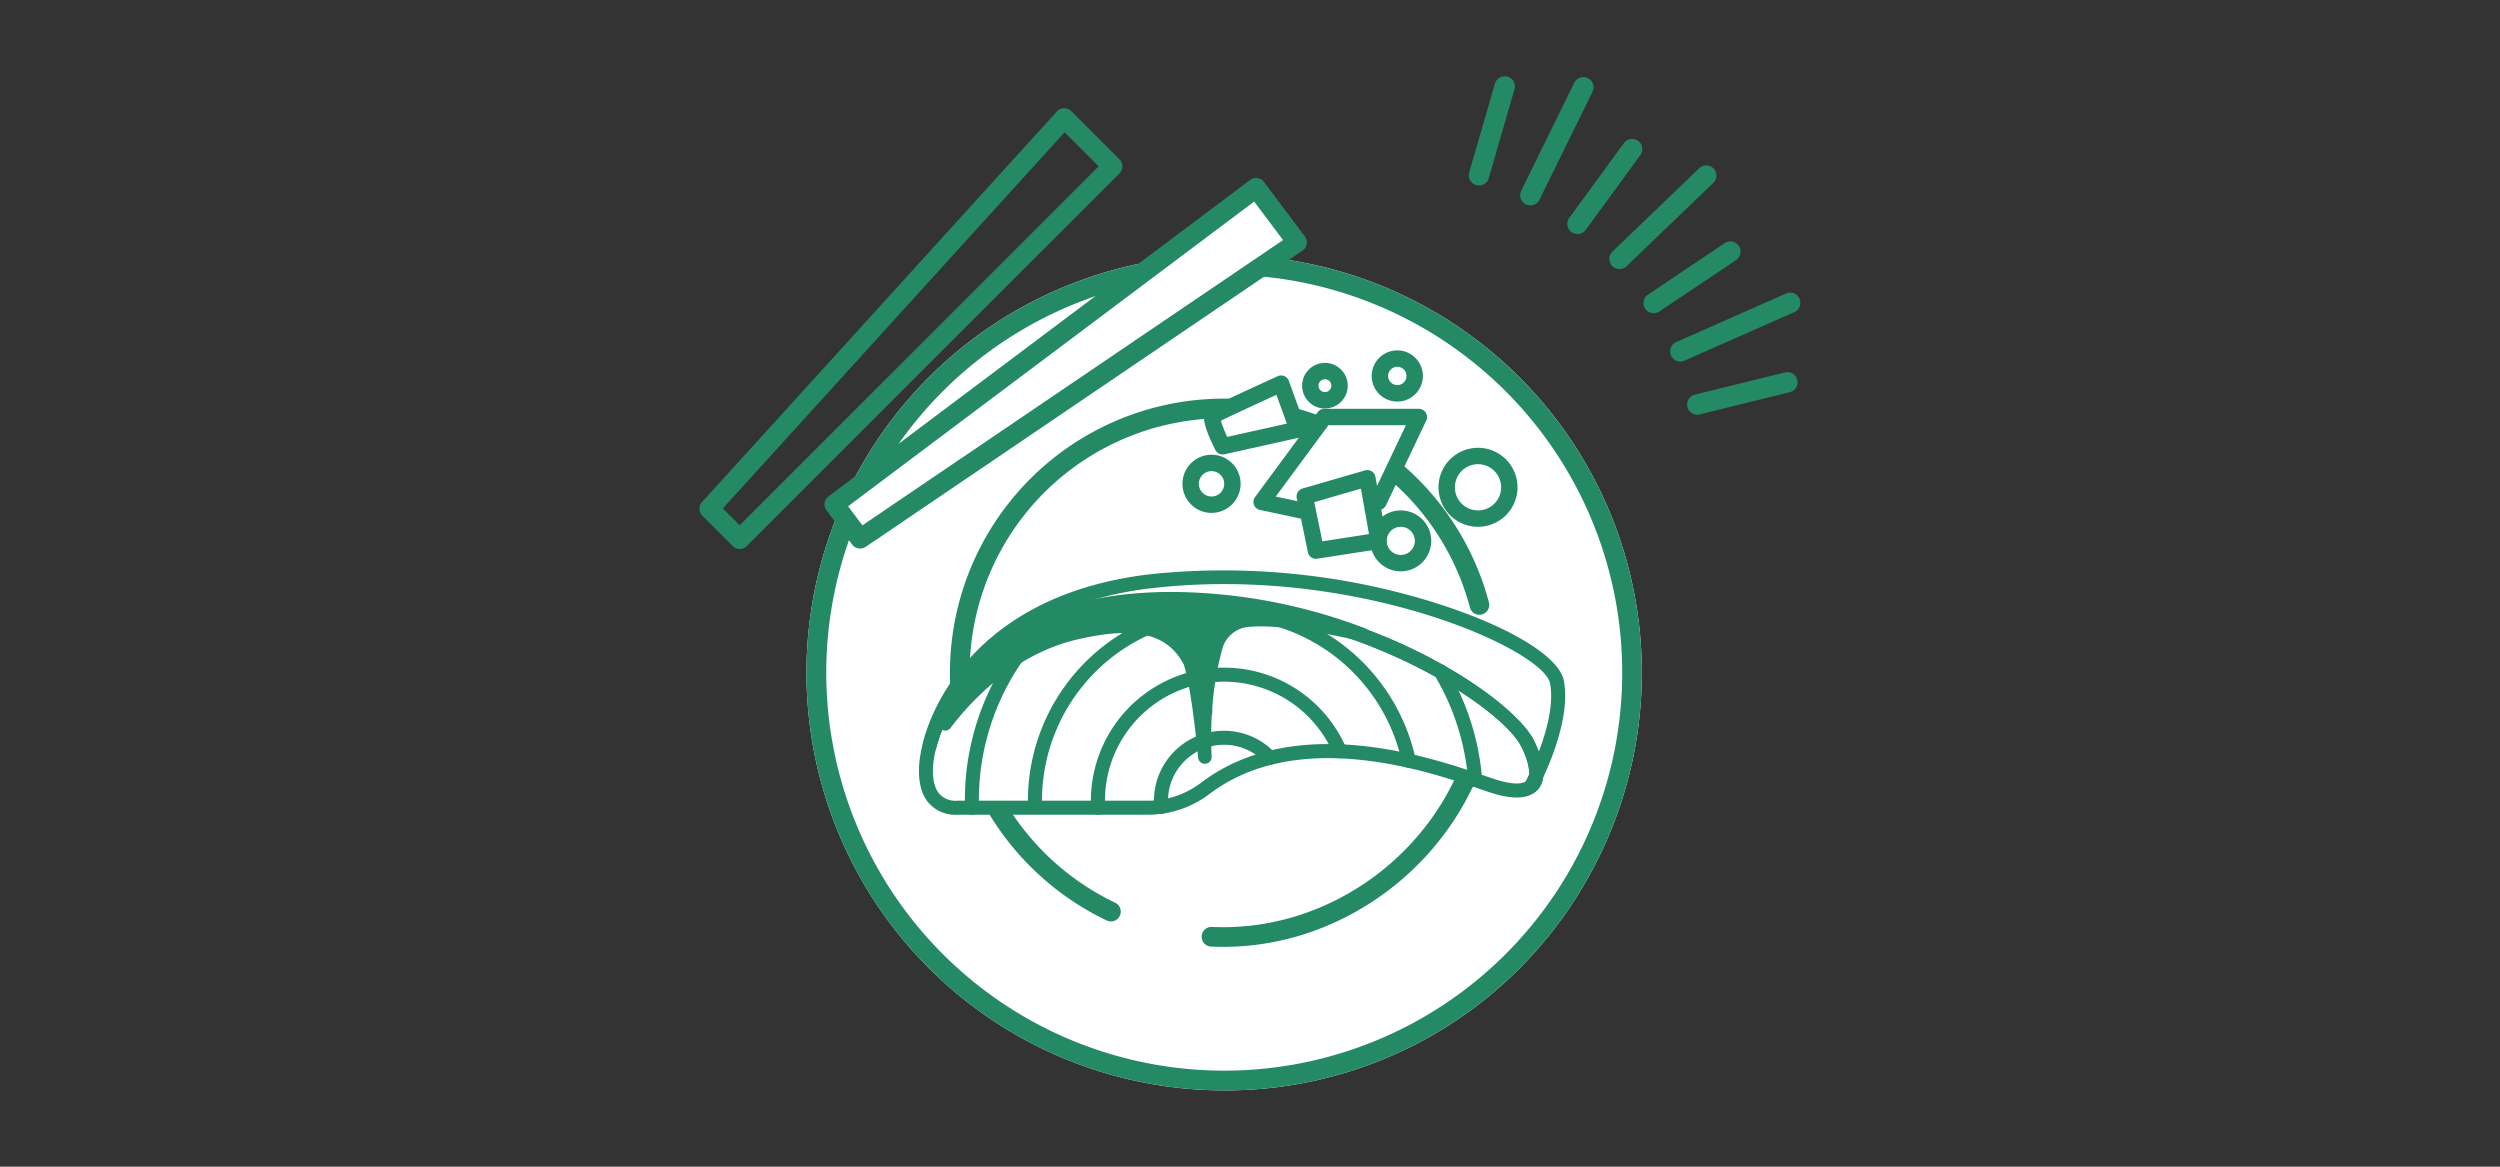 <svg xmlns="http://www.w3.org/2000/svg" xmlns:xlink="http://www.w3.org/1999/xlink" width="300" height="140" viewBox="0 0 300 140">
  <rect x="0" y="0" width="300" height="140" fill="#333333" stroke="none"/>
  <defs>
    <clipPath id="clip-path">
      <rect id="長方形_7313" data-name="長方形 7313" width="132.131" height="121.693" fill="none"/>
    </clipPath>
  </defs>
  <g id="img" transform="translate(97.454 0.289)">
    <g id="イラスト" transform="translate(-13.52 8.864)">
      <g id="グループ_4198" data-name="グループ 4198" transform="translate(0 0)" clip-path="url(#clip-path)">
        <path id="パス_10492" data-name="パス 10492" d="M60.546,117.808a50.123,50.123,0,1,1,43.161-24.477,49.817,49.817,0,0,1-43.161,24.477" transform="translate(2.324 3.885)" fill="#fff"/>
        <path id="パス_10493" data-name="パス 10493" d="M60.547,117.809A50.123,50.123,0,1,1,103.707,93.33a49.833,49.833,0,0,1-43.161,24.479m.162-97.881A47.756,47.756,0,1,0,85.065,26.64a47.791,47.791,0,0,0-24.355-6.713m41.983,72.8h0Z" transform="translate(2.324 3.885)" fill="#248a66"/>
        <path id="パス_10494" data-name="パス 10494" d="M51.949,91.064c-.49,0-.979-.011-1.473-.034a1.18,1.18,0,1,1,.11-2.358C66.36,89.4,80.591,77.3,82.37,61.678a1.181,1.181,0,0,1,2.347.267c-1.863,16.343-16.4,29.119-32.769,29.119" transform="translate(10.912 13.407)" fill="#248a66"/>
        <path id="パス_10495" data-name="パス 10495" d="M43.172,85.817a1.173,1.173,0,0,1-.506-.115A33.259,33.259,0,0,1,28.212,72.328a1.18,1.18,0,0,1,2.049-1.172A30.883,30.883,0,0,0,43.68,83.57a1.181,1.181,0,0,1-.508,2.247" transform="translate(6.204 15.602)" fill="#248a66"/>
        <path id="パス_10496" data-name="パス 10496" d="M25.9,68.315a1.181,1.181,0,0,1-1.176-1.083A32.889,32.889,0,0,1,89.3,56.155a1.18,1.18,0,0,1-2.282.6,30.527,30.527,0,0,0-59.94,10.279A1.182,1.182,0,0,1,26,68.311c-.033,0-.066,0-.1,0" transform="translate(5.443 7.005)" fill="#248a66"/>
        <path id="パス_10497" data-name="パス 10497" d="M4.77,55.663l-4.495-4.5L43.7,3.376l6.68,6.681ZM1.961,51.127l2.809,2.81,43.88-43.88-4.911-4.91Z" transform="translate(0.061 0.746)" fill="#248a66"/>
        <path id="パス_10498" data-name="パス 10498" d="M4.831,56.033h0A1.185,1.185,0,0,1,4,55.687L.344,52.035a1.18,1.18,0,0,1-.038-1.628L42.9,3.521a1.183,1.183,0,0,1,.845-.387,1.209,1.209,0,0,1,.863.347l5.8,5.8a1.179,1.179,0,0,1,0,1.668L5.666,55.687a1.185,1.185,0,0,1-.835.346M2.81,51.162l2.021,2.021L47.906,10.11,43.819,6.024Z" transform="translate(0 0.693)" fill="#248a66"/>
        <path id="パス_10499" data-name="パス 10499" d="M16.37,54.058l-3.816-5.085.488-.368,51.1-38.346,5.671,7.555Zm-2.106-4.842,2.384,3.177L68.065,17.524,63.9,11.97Z" transform="translate(2.776 2.269)" fill="#248a66"/>
        <path id="パス_10500" data-name="パス 10500" d="M16.568,54.465a1.178,1.178,0,0,1-.945-.471l-3.1-4.132a1.178,1.178,0,0,1,.236-1.651L63.368,10.23a1.179,1.179,0,0,1,1.652.236l4.92,6.554a1.18,1.18,0,0,1-.281,1.686L17.229,54.261a1.169,1.169,0,0,1-.661.2" transform="translate(2.717 2.21)" fill="#248a66"/>
        <path id="パス_10501" data-name="パス 10501" d="M55.246,43.672,62.76,33.485H74.114L69.273,43.672l-9.351,1Z" transform="translate(12.216 7.404)" fill="#fff"/>
        <path id="パス_10502" data-name="パス 10502" d="M60.1,45.835a.968.968,0,0,1-.205-.022l-4.676-1a.985.985,0,0,1-.586-1.546l7.514-10.187a.987.987,0,0,1,.791-.4H74.292a.983.983,0,0,1,.889,1.406L70.339,44.271a.984.984,0,0,1-.784.557l-9.351,1a.973.973,0,0,1-.105.006m-2.98-2.628,3.033.65L68.8,42.93l3.938-8.283h-9.3Z" transform="translate(12.038 7.226)" fill="#248a66"/>
        <path id="パス_10503" data-name="パス 10503" d="M72.076,46.14A2.672,2.672,0,1,1,69.4,43.468a2.672,2.672,0,0,1,2.672,2.672" transform="translate(14.756 9.612)" fill="#fff"/>
        <path id="パス_10504" data-name="パス 10504" d="M69.582,49.974a3.655,3.655,0,1,1,3.655-3.656,3.659,3.659,0,0,1-3.655,3.656m0-5.344a1.688,1.688,0,1,0,1.688,1.688,1.69,1.69,0,0,0-1.688-1.688" transform="translate(14.578 9.434)" fill="#248a66"/>
        <path id="パス_10505" data-name="パス 10505" d="M71.044,29.83a2.088,2.088,0,1,1-2.087-2.087,2.087,2.087,0,0,1,2.087,2.087" transform="translate(14.786 6.134)" fill="#fff"/>
        <path id="パス_10506" data-name="パス 10506" d="M69.134,33.079a3.071,3.071,0,1,1,3.071-3.071,3.075,3.075,0,0,1-3.071,3.071m0-4.175a1.1,1.1,0,1,0,1.1,1.1,1.105,1.105,0,0,0-1.1-1.1" transform="translate(14.608 5.956)" fill="#248a66"/>
        <path id="パス_10507" data-name="パス 10507" d="M80.948,41.071a3.757,3.757,0,1,1-3.759-3.757,3.758,3.758,0,0,1,3.759,3.757" transform="translate(16.238 8.251)" fill="#fff"/>
        <path id="パス_10508" data-name="パス 10508" d="M77.368,45.991a4.741,4.741,0,1,1,4.74-4.74,4.747,4.747,0,0,1-4.74,4.74m0-7.515a2.774,2.774,0,1,0,2.774,2.774,2.778,2.778,0,0,0-2.774-2.774" transform="translate(16.06 8.073)" fill="#248a66"/>
        <path id="パス_10509" data-name="パス 10509" d="M51.646,37.718s-1.669-3.34-1.169-3.673S58.658,30.2,58.658,30.2l2,5.511Z" transform="translate(11.141 6.678)" fill="#fff"/>
        <path id="パス_10510" data-name="パス 10510" d="M51.824,38.88a.982.982,0,0,1-.879-.543c-1.9-3.8-1.454-4.519-.835-4.932.51-.341,5.988-2.853,8.318-3.917a.984.984,0,0,1,1.333.559l2,5.51a.983.983,0,0,1-.711,1.3l-9.017,2.005a.987.987,0,0,1-.214.023m-.212-4.05a15.714,15.714,0,0,0,.762,1.938l7.159-1.592-1.255-3.456c-2.413,1.106-5.512,2.541-6.666,3.11" transform="translate(10.962 6.5)" fill="#248a66"/>
        <path id="パス_10511" data-name="パス 10511" d="M60.821,48.186l-1.336-6.512L67,39.5l1.336,7.515Z" transform="translate(13.153 8.735)" fill="#fff"/>
        <path id="パス_10512" data-name="パス 10512" d="M61,49.347a.98.98,0,0,1-.96-.785L58.7,42.05a.982.982,0,0,1,.691-1.143L66.9,38.736a.985.985,0,0,1,1.242.773l1.335,7.514a.979.979,0,0,1-.817,1.144l-7.515,1.17a1.082,1.082,0,0,1-.153.011m-.187-6.8.965,4.7,5.6-.871-.97-5.449Z" transform="translate(12.975 8.557)" fill="#248a66"/>
        <path id="パス_10513" data-name="パス 10513" d="M53.281,40.5a2.5,2.5,0,1,1-2.5-2.5,2.5,2.5,0,0,1,2.5,2.5" transform="translate(10.674 8.402)" fill="#fff"/>
        <path id="パス_10514" data-name="パス 10514" d="M50.954,44.17a3.489,3.489,0,1,1,3.489-3.489,3.493,3.493,0,0,1-3.489,3.489m0-5.01a1.522,1.522,0,1,0,1.522,1.522,1.522,1.522,0,0,0-1.522-1.522" transform="translate(10.496 8.224)" fill="#248a66"/>
        <path id="パス_10515" data-name="パス 10515" d="M63.538,30.727a1.754,1.754,0,1,1-1.754-1.754,1.754,1.754,0,0,1,1.754,1.754" transform="translate(13.274 6.406)" fill="#fff"/>
        <path id="パス_10516" data-name="パス 10516" d="M61.964,33.641A2.737,2.737,0,1,1,64.7,30.9a2.74,2.74,0,0,1-2.737,2.737m0-3.507a.77.77,0,1,0,.769.771.771.771,0,0,0-.769-.771" transform="translate(13.096 6.228)" fill="#248a66"/>
        <path id="パス_10517" data-name="パス 10517" d="M25.806,76.468c-4.177,0-4.13-4.447-3.321-7.412s5.158-18.291,30.5-17.519c22.14.674,38.987,12.534,41.278,17.25,1.259,2.594,1.351,4.331.391,5.124-.786.65-2.277.666-4.412,0C85.84,72.53,67.76,64.978,55.632,74.1a11.44,11.44,0,0,1-6.865,2.368Z" transform="translate(4.877 11.389)" fill="#fff"/>
        <path id="パス_10518" data-name="パス 10518" d="M22.608,69.48c.808-2.965,5.158-18.291,30.5-17.519,22.14.674,38.987,12.534,41.278,17.25,1.259,2.594,1.351,4.331.391,5.124,0,0,4.068-7.474,3.125-12.514S73.151,46.989,49.379,49.684s-26.771,19.8-26.771,19.8" transform="translate(4.999 10.884)" fill="#fff"/>
        <path id="パス_10519" data-name="パス 10519" d="M94.934,75.33a.842.842,0,0,1-.741-1.244c.01-.017.226-.42.542-1.088a7.5,7.5,0,0,0-.951-3.265C91.56,65.155,74.6,53.607,53.24,52.957c-21.622-.662-27.868,10.305-29.667,16.9a.843.843,0,0,1-1.644-.366c.032-.177,3.385-17.753,27.507-20.488A84.8,84.8,0,0,1,82.6,52.2c9.328,2.828,15.721,6.6,16.286,9.62.739,3.952-1.337,9.145-2.5,11.632a2.591,2.591,0,0,1-.92,1.686.834.834,0,0,1-.536.193m-43.2-24.082q.835,0,1.558.023C75.659,51.953,92.875,64,95.3,69q.339.7.575,1.325c.934-2.468,1.822-5.69,1.354-8.192-.757-4.043-23.117-14.23-47.6-11.453A42.711,42.711,0,0,0,42.048,52.2a48.2,48.2,0,0,1,9.685-.952" transform="translate(4.846 10.73)" fill="#248a66"/>
        <path id="パス_10520" data-name="パス 10520" d="M45.541,74.28a.842.842,0,0,1-.838-.764c-.026-.263-.04-.53-.04-.8A8.4,8.4,0,0,1,59.216,67a.843.843,0,0,1-1.233,1.149A6.656,6.656,0,0,0,53.069,66a6.729,6.729,0,0,0-6.721,6.721c0,.216.013.43.033.641a.843.843,0,0,1-.761.918c-.027,0-.054,0-.079,0" transform="translate(9.876 14.22)" fill="#248a66"/>
        <path id="パス_10521" data-name="パス 10521" d="M44.577,53.862c4.292,0,7.1,1.563,8.816,4.793a.721.721,0,0,1,.049.109,19.138,19.138,0,0,1,.684,2.711,37.315,37.315,0,0,1,1.006-4.661.743.743,0,0,1,.042-.114,5.4,5.4,0,0,1,4.053-3.52A13.386,13.386,0,0,1,61,53.043a65.277,65.277,0,0,0-8.889-.883C38.557,51.753,31.1,55.987,27,60.588a27.141,27.141,0,0,1,11.388-5.914,28.018,28.018,0,0,1,6.191-.812" transform="translate(5.97 11.528)" fill="#248a66"/>
        <path id="パス_10522" data-name="パス 10522" d="M49.118,77.395H26.158A4.229,4.229,0,0,1,22.6,75.812c-1.679-2.2-.866-5.832-.576-6.893C26.685,51.827,45.5,50.536,53.367,50.779c22.368.68,39.585,12.731,42.01,17.723,1.445,2.975,1.5,5.041.17,6.142-1.036.856-2.785.906-5.2.151-.41-.128-.937-.308-1.563-.524-5.918-2.032-21.633-7.432-32.293.586a12.219,12.219,0,0,1-7.373,2.536m2.362-24.96c-20.145,0-26.084,10.524-27.831,16.927-.491,1.8-.672,4.169.289,5.427a2.593,2.593,0,0,0,2.219.921H49.118a10.544,10.544,0,0,0,6.36-2.2c11.374-8.554,27.706-2.944,33.853-.834.609.21,1.121.386,1.519.51,2.5.78,3.364.37,3.623.156.618-.509.388-2.044-.613-4.105-2.224-4.578-19.185-16.126-40.544-16.776q-.938-.027-1.837-.028" transform="translate(4.77 11.223)" fill="#248a66"/>
        <path id="パス_10523" data-name="パス 10523" d="M77.141,72.512a.842.842,0,0,1-.839-.774,29.032,29.032,0,0,0-4.068-12.684.842.842,0,1,1,1.445-.867,30.682,30.682,0,0,1,4.3,13.414.842.842,0,0,1-.771.909l-.07,0" transform="translate(15.946 12.776)" fill="#248a66"/>
        <path id="パス_10524" data-name="パス 10524" d="M32.3,76.326l.843-.031H32.3c-.01-.278-.021-.557-.021-.838a23.533,23.533,0,0,1,46.534-4.974.842.842,0,1,1-1.647.354,21.847,21.847,0,0,0-43.2,4.619c0,.26.01.518.02.775Z" transform="translate(7.137 11.481)" fill="#248a66"/>
        <path id="パス_10525" data-name="パス 10525" d="M39.335,75.768a.842.842,0,0,1-.84-.8q-.026-.44-.026-.885a15.971,15.971,0,0,1,30.662-6.263.843.843,0,0,1-1.551.662,14.285,14.285,0,0,0-27.426,5.6c0,.266.009.53.023.793a.843.843,0,0,1-.8.888h-.046" transform="translate(8.506 12.851)" fill="#248a66"/>
        <path id="パス_10526" data-name="パス 10526" d="M26.944,76.978a.84.84,0,0,1-.84-.821L26.1,75.9c-.007-.2-.015-.4-.015-.6a30.837,30.837,0,0,1,9.553-22.414A.843.843,0,1,1,36.8,54.1a29.166,29.166,0,0,0-9.035,21.2c0,.182,0,.361.012.542l.009.275a.844.844,0,0,1-.821.865h-.023" transform="translate(5.767 11.641)" fill="#248a66"/>
        <path id="パス_10527" data-name="パス 10527" d="M55.46,71.3a.815.815,0,0,1-.81-.736c-.542-5.588-1.161-9.57-1.746-11.234-1.982-3.671-5.777-4.56-12.676-2.973C32.6,58.106,27.38,63.768,24.946,66.987a.814.814,0,0,1-1.413-.775c2.255-6.06,9.121-16.125,29.651-15.507A65.945,65.945,0,0,1,74.659,55.03a.814.814,0,0,1-.474,1.554C67.922,55.13,62.85,54.527,60.26,54.93a3.623,3.623,0,0,0-2.66,2.407,37.031,37.031,0,0,0-1.246,7.134c0,.2-.006.437-.006.669a.805.805,0,0,1-.062.311,45.593,45.593,0,0,0-.012,4.987.815.815,0,0,1-.753.855l-.061,0" transform="translate(5.192 11.206)" fill="#248a66"/>
        <path id="パス_10528" data-name="パス 10528" d="M76.824,13.1a1.245,1.245,0,0,1-.339-.048,1.223,1.223,0,0,1-.834-1.513L78.741.88a1.221,1.221,0,0,1,2.346.68L78,12.222a1.22,1.22,0,0,1-1.172.882" transform="translate(16.717 0)" fill="#248a66"/>
        <path id="パス_10529" data-name="パス 10529" d="M81.874,15.474a1.222,1.222,0,0,1-1.094-1.76L87.143.764a1.221,1.221,0,0,1,2.192,1.078L82.97,14.792a1.219,1.219,0,0,1-1.1.683" transform="translate(17.834 0.018)" fill="#248a66"/>
        <path id="パス_10530" data-name="パス 10530" d="M86.51,17.565a1.221,1.221,0,0,1-.985-1.942l6.554-8.965A1.221,1.221,0,0,1,94.05,8.1L87.5,17.064a1.222,1.222,0,0,1-.988.5" transform="translate(18.859 1.361)" fill="#248a66"/>
        <path id="パス_10531" data-name="パス 10531" d="M90.636,21.2a1.221,1.221,0,0,1-.845-2.1L100.2,9.1a1.221,1.221,0,0,1,1.691,1.762l-10.415,10a1.219,1.219,0,0,1-.845.339" transform="translate(19.772 1.936)" fill="#248a66"/>
        <path id="パス_10532" data-name="パス 10532" d="M93.992,24.845a1.221,1.221,0,0,1-.68-2.236l9.222-6.18a1.222,1.222,0,0,1,1.359,2.031l-9.222,6.179a1.217,1.217,0,0,1-.679.206" transform="translate(20.513 3.587)" fill="#248a66"/>
        <path id="パス_10533" data-name="パス 10533" d="M96.612,29.533a1.221,1.221,0,0,1-.495-2.338l13.206-5.836a1.222,1.222,0,0,1,.988,2.235L97.1,29.429a1.216,1.216,0,0,1-.492.1" transform="translate(21.093 4.7)" fill="#248a66"/>
        <path id="パス_10534" data-name="パス 10534" d="M98.281,34.179a1.221,1.221,0,0,1-.291-2.407l10.776-2.657a1.221,1.221,0,1,1,.584,2.37L98.574,34.143a1.21,1.21,0,0,1-.293.035" transform="translate(21.462 6.43)" fill="#248a66"/>
        <path id="パス_10535" data-name="パス 10535" d="M14.607,48.876l1.716,2.287L66.8,16.934l-3.468-4.621Z" transform="translate(3.23 2.723)" fill="#fff"/>
      </g>
    </g>
    <rect id="frame" width="300" height="140" transform="translate(-97.454 -0.289)" fill="none"/>
  </g>
</svg>
